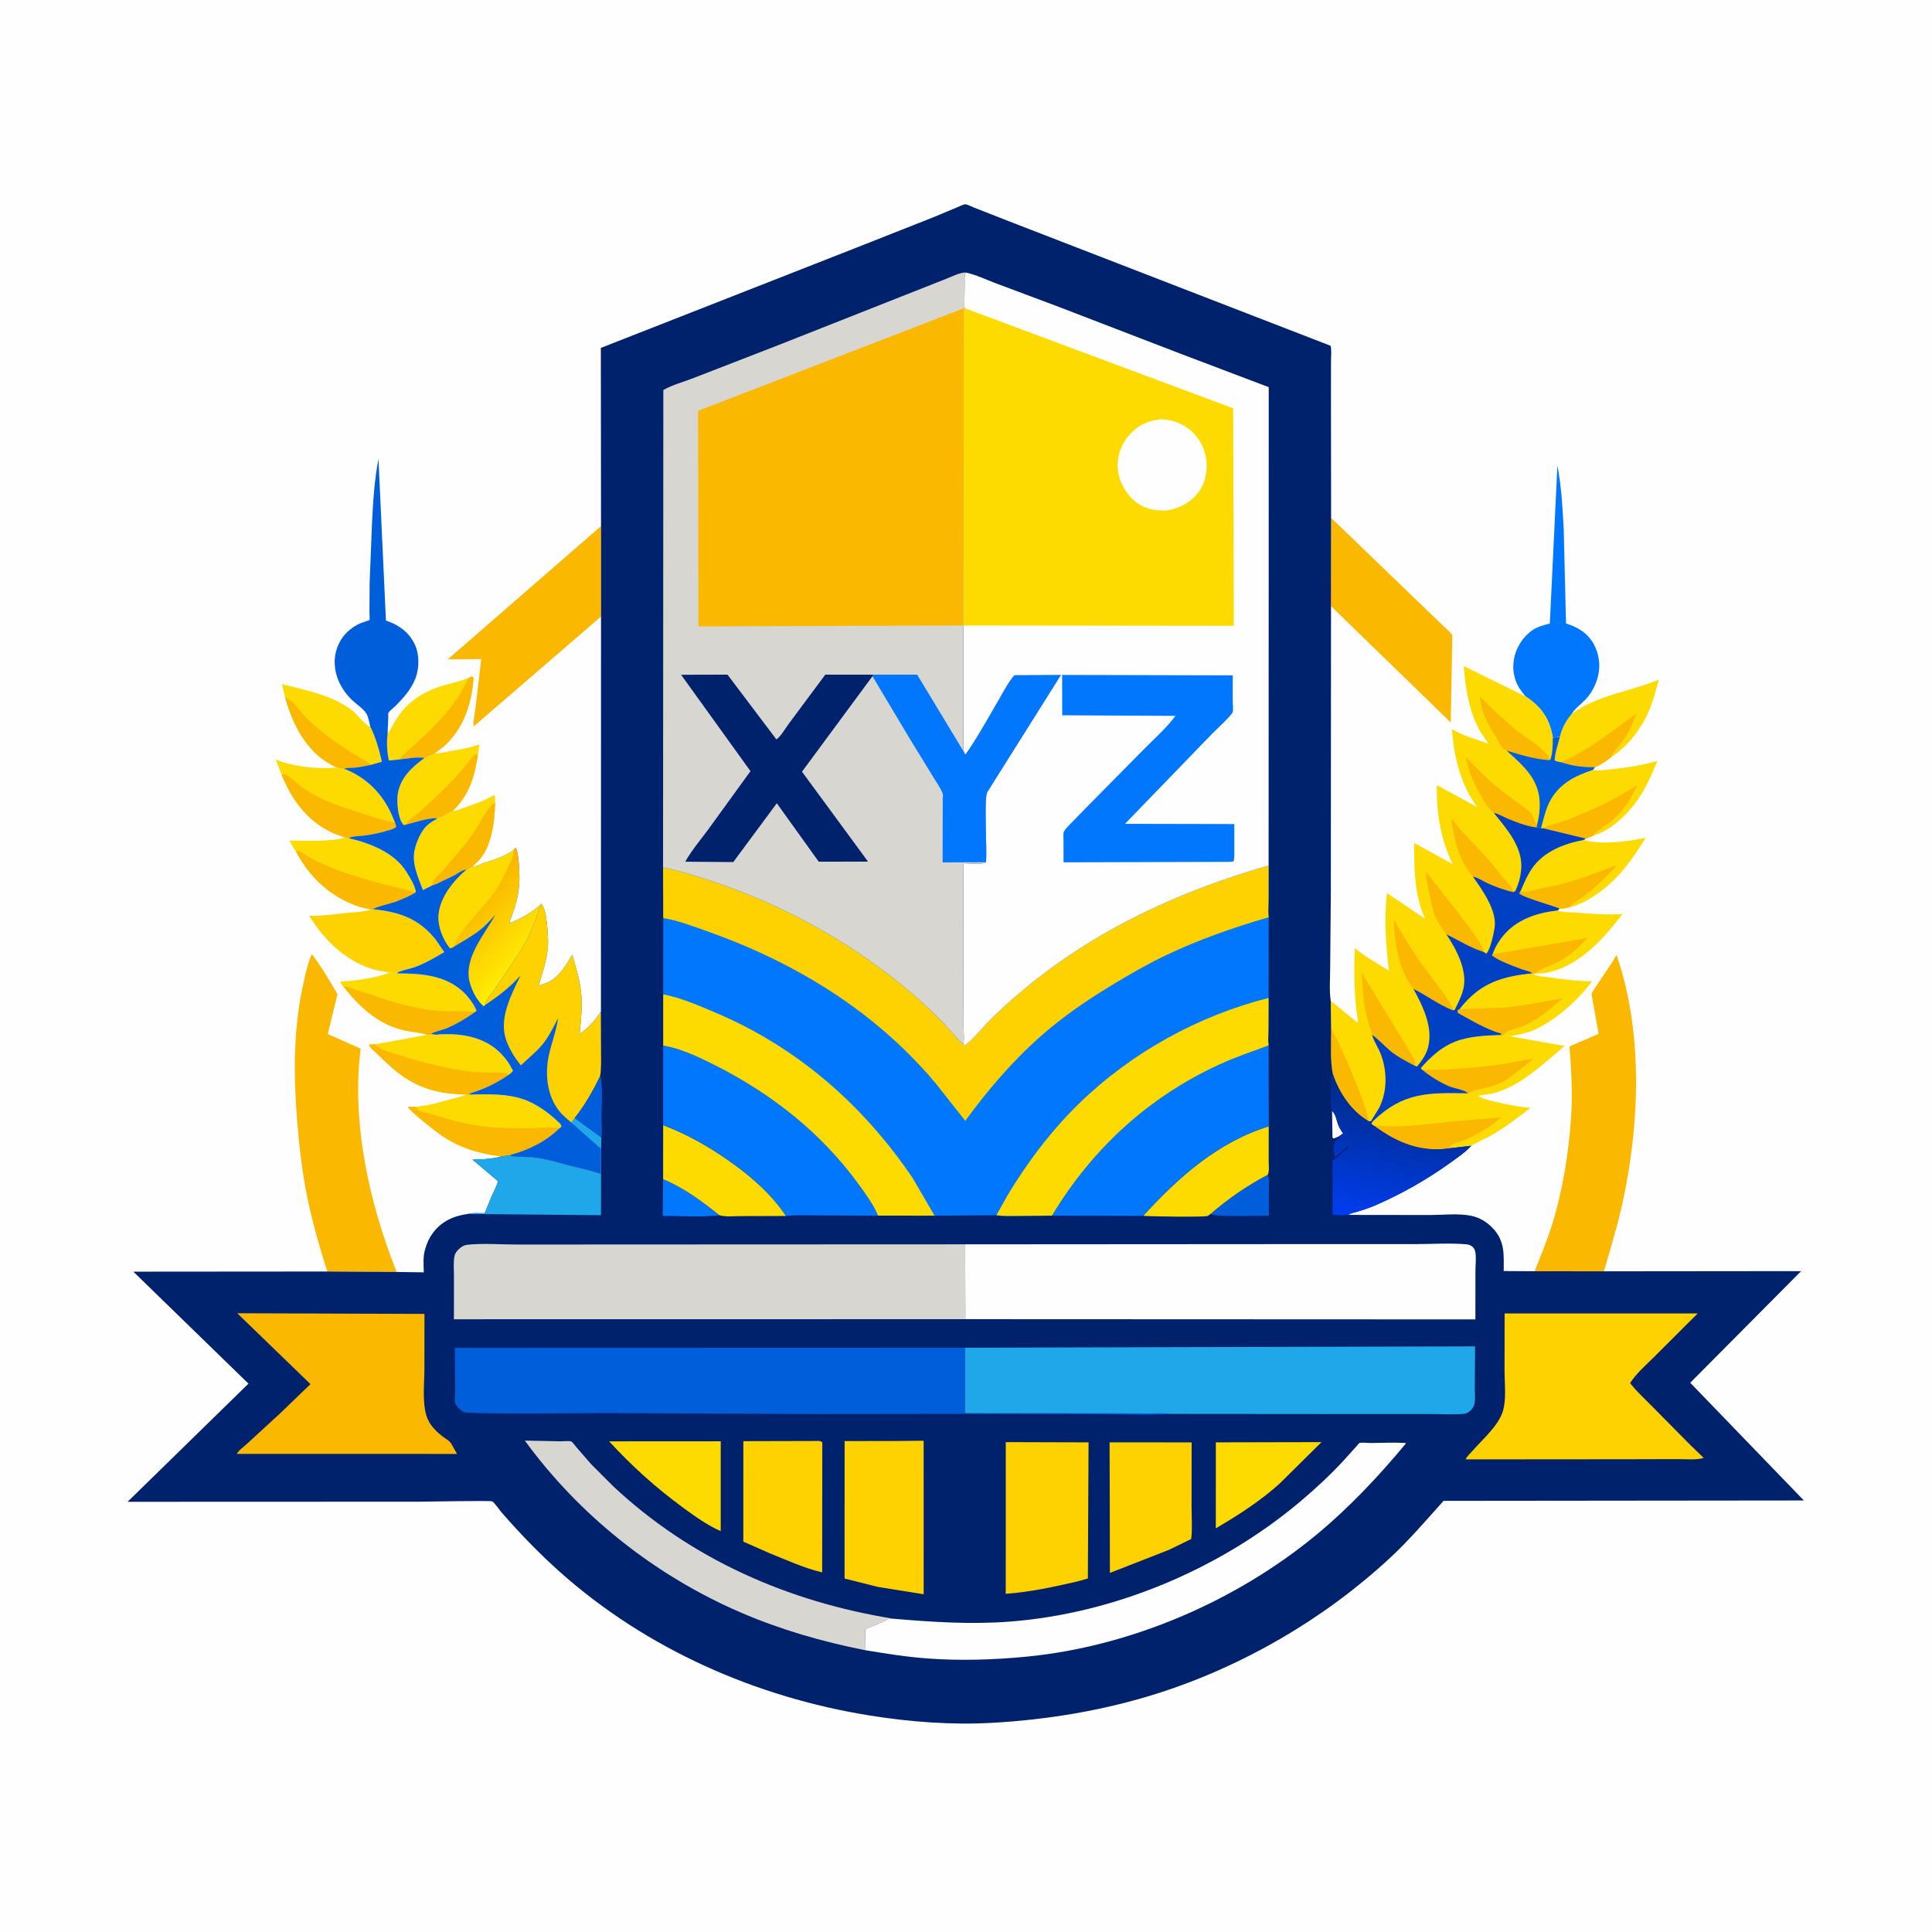 <svg version="1.1" xmlns="http://www.w3.org/2000/svg" style="display: block;" viewBox="0 0 2048 2048" width="1024" height="1024">
<defs>
	<linearGradient id="Gradient1" gradientUnits="userSpaceOnUse" x1="497.429" y1="951.556" x2="560.571" y2="1013.44">
		<stop class="stop0" offset="0" stop-opacity="1" stop-color="rgb(249,180,0)"/>
		<stop class="stop1" offset="1" stop-opacity="1" stop-color="rgb(255,236,3)"/>
	</linearGradient>
	<linearGradient id="Gradient2" gradientUnits="userSpaceOnUse" x1="1486.99" y1="1161.37" x2="1459.33" y2="1294.58">
		<stop class="stop0" offset="0" stop-opacity="1" stop-color="rgb(0,43,137)"/>
		<stop class="stop1" offset="1" stop-opacity="1" stop-color="rgb(0,61,239)"/>
	</linearGradient>
</defs>
<path transform="translate(0,0)" fill="rgb(254,254,254)" d="M -0 -0 L 2048 0 L 2048 2048 L -0 2048 L -0 -0 z"/>
<path transform="translate(0,0)" fill="rgb(254,219,0)" d="M 461.004 798.458 L 462.53 798.493 C 467.27 798.523 472.399 797.009 477.065 796.201 C 487.708 794.357 498.094 792.926 508.239 789.008 L 506.587 799.939 C 503.215 822.956 497.169 843.272 479.823 859.73 C 475.407 861.316 468.117 867.017 464.034 867.321 C 453.718 866.81 440.787 871.635 430.539 874.083 L 428.233 874.589 C 427.235 873.76 427.13 873.775 426.305 872.5 C 421.761 865.477 420.463 849.729 421.645 841.891 C 424.264 824.521 436.588 813.229 450.159 803.416 L 461.004 798.458 z"/>
<path transform="translate(0,0)" fill="rgb(251,184,0)" d="M 430.539 874.083 C 433.09 868.229 439.272 865.666 443.887 861.5 C 456.909 849.744 470.614 837.142 482.587 824.323 L 495.264 809.5 C 497.559 806.573 499.788 802.603 502.755 800.377 C 504.427 799.123 504.648 799.635 506.587 799.939 C 503.215 822.956 497.169 843.272 479.823 859.73 C 475.407 861.316 468.117 867.017 464.034 867.321 C 453.718 866.81 440.787 871.635 430.539 874.083 z"/>
<path transform="translate(0,0)" fill="rgb(254,219,0)" d="M 497.009 718.405 L 500.5 717.05 L 502.006 718.5 C 499.931 746.23 491.333 773.289 469.5 791.956 L 461.004 798.458 L 450.159 803.416 C 441.585 802.124 431.681 804.178 423.067 805.077 L 412.187 806.159 C 410.311 797.187 409.687 787.093 410.882 778.001 C 414.834 772.219 417.766 765.757 421.666 759.914 C 432.414 743.814 449.215 733.083 467.446 727.384 C 476.82 724.454 486.441 722.847 495.541 719.029 L 497.009 718.405 z"/>
<path transform="translate(0,0)" fill="rgb(251,184,0)" d="M 497.009 718.405 L 500.5 717.05 L 502.006 718.5 C 499.931 746.23 491.333 773.289 469.5 791.956 L 461.004 798.458 L 450.159 803.416 C 441.585 802.124 431.681 804.178 423.067 805.077 C 428.613 798.267 435.921 792.857 442.339 786.884 C 460.953 769.563 480.221 750.489 492.118 727.717 L 497.009 718.405 z"/>
<path transform="translate(0,0)" fill="rgb(254,219,0)" d="M 479.823 859.73 C 483.687 859.63 488.494 857.379 492.183 856.105 C 502.426 852.565 512.339 849.257 521.785 843.857 C 523.544 842.852 522.517 843.06 524.79 843.5 L 524.866 851.001 C 524.384 871.319 521.179 899.334 505.571 914.146 L 500.129 918.925 C 497.949 919.343 497.288 920.287 495.508 921.413 L 494.759 921.701 C 489.721 922.132 485.372 925.908 480.974 928.221 C 475.502 931.099 469.502 933.363 464.152 936.36 L 463.984 936.58 L 457.859 938.68 L 448.362 943.504 C 443.312 930.169 436.232 915.212 439.607 900.686 C 441.588 892.158 446.088 881.378 452.42 875.316 C 455.728 872.148 460.144 869.73 464.034 867.321 C 468.117 867.017 475.407 861.316 479.823 859.73 z"/>
<path transform="translate(0,0)" fill="rgb(251,184,0)" d="M 457.859 938.68 L 458.254 937.11 C 458.4 936.436 458.509 935.333 458.812 934.633 C 460.415 930.939 465.88 926.802 468.601 923.734 L 490.98 897.454 C 497.093 890 502.721 882.023 507.772 873.815 C 511.744 867.36 517.866 853.796 524.866 851.001 C 524.384 871.319 521.179 899.334 505.571 914.146 L 500.129 918.925 C 497.949 919.343 497.288 920.287 495.508 921.413 L 494.759 921.701 C 489.721 922.132 485.372 925.908 480.974 928.221 C 475.502 931.099 469.502 933.363 464.152 936.36 L 463.984 936.58 L 457.859 938.68 z"/>
<path transform="translate(0,0)" fill="rgb(254,219,0)" d="M 302.361 739.87 L 298.896 725.211 C 324.55 731.83 351.071 736.445 372.827 752.69 C 379.285 757.512 385.623 767.562 392.532 770.332 C 398.365 782.009 401.867 794.796 404.82 807.466 L 393.009 810.799 C 387.769 811.887 382.52 813.051 377.192 813.61 C 373.133 814.035 368.559 813.693 364.659 814.847 C 361.888 814.841 359.698 814.295 357.075 813.531 C 354.707 812.684 352.299 811.291 350.099 810.063 C 323.938 795.458 310.289 767.47 302.361 739.87 z"/>
<path transform="translate(0,0)" fill="rgb(251,184,0)" d="M 302.361 739.87 C 309.472 741.599 314.461 749.155 319.008 754.466 C 323.249 759.422 327.658 764.032 332.556 768.345 C 344.573 778.925 357.832 788.308 371.326 796.886 C 378.485 801.438 386.505 805.369 393.009 810.799 C 387.769 811.887 382.52 813.051 377.192 813.61 C 373.133 814.035 368.559 813.693 364.659 814.847 C 361.888 814.841 359.698 814.295 357.075 813.531 C 354.707 812.684 352.299 811.291 350.099 810.063 C 323.938 795.458 310.289 767.47 302.361 739.87 z"/>
<path transform="translate(0,0)" fill="rgb(254,219,0)" d="M 1666.08 756.723 C 1692.61 736.889 1728.33 733.117 1758.49 720.366 C 1755.46 730.654 1752.93 741.389 1748.9 751.326 C 1740.74 771.441 1726.25 790.758 1707.91 802.624 C 1702.92 806.701 1696.87 810.797 1690.85 813.164 C 1677.49 813.462 1667.18 811.977 1654.5 807.898 C 1652.17 807.504 1650.02 807.28 1647.97 806 C 1648.43 797.795 1651.58 788.918 1653.58 780.919 C 1655.88 771.473 1659.95 764.176 1666.08 756.723 z"/>
<path transform="translate(0,0)" fill="rgb(251,184,0)" d="M 1654.5 807.898 C 1684.5 795.359 1708.15 775.346 1734.28 756.579 C 1732.3 766.137 1724.14 780.311 1718.29 788.236 C 1714.9 792.829 1710.74 796.559 1708.27 801.799 L 1707.91 802.624 C 1702.92 806.701 1696.87 810.797 1690.85 813.164 C 1677.49 813.462 1667.18 811.977 1654.5 807.898 z"/>
<path transform="translate(0,0)" fill="rgb(254,219,0)" d="M 1582.79 1009.93 C 1585.14 1003.64 1588.81 997.666 1593.03 992.449 C 1607.34 974.785 1629.2 967.459 1651.24 965.185 L 1652.82 965.705 C 1657.96 967.292 1664.43 966.92 1669.87 967.343 C 1687.11 968.684 1702.71 969.994 1720 968.856 C 1698.83 996.384 1672.21 1026.33 1636.04 1031.64 C 1633.31 1032.04 1630.5 1031.96 1627.75 1031.88 L 1624.98 1032.29 L 1624.39 1031.8 C 1621.83 1029.39 1616.53 1028.71 1613.15 1027.44 C 1603.41 1023.79 1589.82 1018.97 1581.5 1012.8 L 1582.79 1009.93 z"/>
<path transform="translate(0,0)" fill="rgb(251,184,0)" d="M 1582.79 1009.93 L 1584.14 1011.37 L 1683.06 994.18 C 1673.25 1004.6 1663.73 1013.57 1650.85 1020.1 C 1643.46 1023.85 1633.76 1026.27 1627.75 1031.88 L 1624.98 1032.29 L 1624.39 1031.8 C 1621.83 1029.39 1616.53 1028.71 1613.15 1027.44 C 1603.41 1023.79 1589.82 1018.97 1581.5 1012.8 L 1582.79 1009.93 z"/>
<path transform="translate(0,0)" fill="rgb(254,219,0)" d="M 1688.6 816.137 L 1689.4 816.285 C 1695.29 817.215 1701.91 816.053 1707.83 815.451 C 1724.08 813.799 1741.32 811.246 1756.95 806.458 C 1746.97 830.588 1738.77 848.996 1719.16 867.208 C 1712.19 873.685 1704.85 879.484 1696 883.182 L 1689.13 885.76 C 1686.45 886.96 1683.86 888.127 1681.01 888.912 L 1635.63 877.947 L 1633.5 877.992 C 1636.2 868.693 1638.3 858.301 1642.79 849.689 C 1652.54 831.012 1669.32 822.467 1688.6 816.137 z"/>
<path transform="translate(0,0)" fill="rgb(251,184,0)" d="M 1635.63 877.947 C 1643.06 873.839 1653.05 872.352 1661.12 869.145 C 1687.1 858.827 1712.54 847.562 1735.76 831.875 C 1730.48 843.208 1725.47 852.933 1716.83 862.209 C 1711.67 867.744 1705.51 872.518 1699.41 876.95 C 1695.84 879.54 1691.07 881.684 1689.13 885.76 C 1686.45 886.96 1683.86 888.127 1681.01 888.912 L 1635.63 877.947 z"/>
<path transform="translate(0,0)" fill="rgb(254,219,0)" d="M 1678.93 890.359 L 1679.97 890.672 C 1698.15 895.702 1726.34 891.947 1744.61 888.049 C 1729.39 912.194 1715.37 932.661 1691.23 948.817 C 1683.2 954.194 1674.17 959.297 1664.68 961.54 L 1663.9 961.7 C 1660.2 962.639 1656.97 963.241 1653.14 963.207 C 1652.6 961.96 1615.34 951.785 1610.33 947 L 1611.77 944.91 C 1615.32 936.598 1618.85 928.087 1623.99 920.605 C 1636.41 902.533 1658.19 894.245 1678.93 890.359 z"/>
<path transform="translate(0,0)" fill="rgb(251,184,0)" d="M 1611.77 944.91 C 1616.14 946.432 1623.98 943.748 1628.68 942.776 C 1641.7 940.086 1654.51 937.603 1667.26 933.77 C 1683.35 928.929 1698.62 922.645 1714.32 916.788 C 1702.12 930.752 1688.38 943.67 1673.04 954.18 C 1669.66 956.501 1666.13 958.143 1663.9 961.7 C 1660.2 962.639 1656.97 963.241 1653.14 963.207 C 1652.6 961.96 1615.34 951.785 1610.33 947 L 1611.77 944.91 z"/>
<path transform="translate(0,0)" fill="rgb(254,210,0)" d="M 393.34 964.213 L 394.841 963.753 C 422.642 966.634 443.264 973.112 461.532 995.619 L 470.975 1009.26 C 461.126 1014.9 451.493 1020.8 440.817 1024.75 C 435.305 1026.79 429.449 1027.77 424 1029.76 C 422.414 1030.34 421.736 1030.33 421.151 1031.86 C 418.27 1032.8 415.957 1031.79 413.185 1030.96 L 399.718 1028.63 C 368.606 1020.96 344.209 997.491 327.753 970.824 C 341.54 970.99 355.366 969.048 369.057 967.593 C 376.797 966.771 384.823 966.619 392.335 964.514 L 393.34 964.213 z"/>
<path transform="translate(0,0)" fill="rgb(254,219,0)" d="M 413.185 1030.96 C 415.957 1031.79 418.27 1032.8 421.151 1031.86 C 446.37 1031.87 473.048 1033.66 492.091 1052.5 C 496.977 1057.33 502.71 1065.07 505.213 1071.47 L 502.939 1073.08 C 493.926 1079.76 483.783 1085.53 473.5 1090.01 C 470.469 1091.33 458.415 1094.24 457.013 1095.92 L 462.221 1096.82 C 458.997 1097.27 456.339 1097.24 453.109 1096.88 C 444.831 1094.37 435.944 1093.95 427.5 1091.96 C 400.285 1085.54 381.295 1067.36 364.284 1046.17 L 360.866 1042 L 361.226 1040.5 C 377.242 1039.72 398.269 1036.69 413.185 1030.96 z"/>
<path transform="translate(0,0)" fill="rgb(251,184,0)" d="M 364.284 1046.17 C 367.306 1045.74 368.339 1045.67 371.188 1046.96 C 376.563 1049.38 382.752 1050.7 388.364 1052.65 C 413.866 1061.52 437.944 1069.15 465.089 1071.56 C 477.514 1072.67 490.75 1070.93 502.939 1073.08 C 493.926 1079.76 483.783 1085.53 473.5 1090.01 C 470.469 1091.33 458.415 1094.24 457.013 1095.92 L 462.221 1096.82 C 458.997 1097.27 456.339 1097.24 453.109 1096.88 C 444.831 1094.37 435.944 1093.95 427.5 1091.96 C 400.285 1085.54 381.295 1067.36 364.284 1046.17 z"/>
<path transform="translate(0,0)" fill="rgb(254,219,0)" d="M 298.385 820.902 L 292.288 805.057 C 310.071 812.627 336.853 815.517 355.91 813.659 L 357.075 813.531 C 359.698 814.295 361.888 814.841 364.659 814.847 C 388.008 823.854 405.189 841 415.306 863.757 L 418.755 872.03 L 420.064 876.5 C 417.649 878.813 413.889 879.51 410.757 880.458 C 402.032 883.101 393.194 884.915 384.142 885.967 C 380.372 886.406 372.599 886.26 369.746 888.562 L 365.215 887.57 L 355.035 883.896 C 326.608 871.861 309.683 848.693 298.385 820.902 z"/>
<path transform="translate(0,0)" fill="rgb(251,184,0)" d="M 298.385 820.902 C 299.334 820.792 300.312 820.319 301.233 820.573 C 306.469 822.018 315.479 831.17 320.423 834.657 C 325.573 838.289 331.042 841.451 336.627 844.362 C 351.752 852.244 368.147 857.2 384.324 862.401 C 395.53 866.003 407.107 870.199 418.755 872.03 L 420.064 876.5 C 417.649 878.813 413.889 879.51 410.757 880.458 C 402.032 883.101 393.194 884.915 384.142 885.967 C 380.372 886.406 372.599 886.26 369.746 888.562 L 365.215 887.57 L 355.035 883.896 C 326.608 871.861 309.683 848.693 298.385 820.902 z"/>
<path transform="translate(0,0)" fill="rgb(254,219,0)" d="M 365.215 887.57 L 369.746 888.562 C 392.305 893.756 418.186 903.748 430.955 924.398 C 434.194 929.636 440.56 939.659 440.728 945.837 C 434.609 949.968 426.951 952.647 420.174 955.622 C 412.18 958.307 402.349 960.155 394.841 963.753 L 393.34 964.213 L 382.132 961.557 C 350.986 951.545 328.297 930.582 313.275 901.785 C 312.188 901.297 307.743 892.601 306.775 890.977 C 321.721 891.243 337.092 891.812 351.973 890.316 C 356.398 889.871 361.288 889.787 365.215 887.57 z"/>
<path transform="translate(0,0)" fill="rgb(251,184,0)" d="M 313.275 901.785 C 318.522 901.457 323.13 905.986 327.561 908.456 C 332.742 911.345 338.061 914.141 343.503 916.508 C 371.389 928.64 401.001 936.177 430.5 943.113 C 433.719 943.87 437.571 945.839 440.728 945.837 C 434.609 949.968 426.951 952.647 420.174 955.622 C 412.18 958.307 402.349 960.155 394.841 963.753 L 393.34 964.213 L 382.132 961.557 C 350.986 951.545 328.297 930.582 313.275 901.785 z"/>
<path transform="translate(0,0)" fill="rgb(254,219,0)" d="M 462.221 1096.82 C 473.306 1095.82 486.265 1096.13 497.11 1098.62 C 515.632 1102.89 529.528 1111.95 539.877 1128 L 543.815 1135 C 542.558 1136.64 541.402 1137.78 539.762 1139.03 C 526.683 1147.76 514.985 1153.89 499.907 1158.43 C 498.505 1158.85 498.983 1158.7 497.605 1159.75 L 498.102 1160.31 C 496.29 1161.33 495.967 1160.77 494.028 1160.3 C 470.818 1159.74 450.61 1155.94 430.717 1143.3 C 419.101 1135.91 409.125 1126.27 399.336 1116.68 C 396.907 1114.3 391.832 1110.46 391.127 1107.28 L 397.507 1106.99 L 453.109 1096.88 C 456.339 1097.24 458.997 1097.27 462.221 1096.82 z"/>
<path transform="translate(0,0)" fill="rgb(251,184,0)" d="M 494.028 1160.3 C 470.818 1159.74 450.61 1155.94 430.717 1143.3 C 419.101 1135.91 409.125 1126.27 399.336 1116.68 C 396.907 1114.3 391.832 1110.46 391.127 1107.28 L 397.507 1106.99 C 404.091 1113.63 413.762 1115.34 422.446 1118.11 C 447.644 1126.14 474.696 1133.35 501.031 1136.15 C 508.778 1136.97 516.487 1137 524.265 1137.06 C 529.607 1137.1 534.844 1136.58 539.762 1139.03 C 526.683 1147.76 514.985 1153.89 499.907 1158.43 C 498.505 1158.85 498.983 1158.7 497.605 1159.75 L 498.102 1160.31 C 496.29 1161.33 495.967 1160.77 494.028 1160.3 z"/>
<path transform="translate(0,0)" fill="rgb(254,219,0)" d="M 494.028 1160.3 C 495.967 1160.77 496.29 1161.33 498.102 1160.31 C 516.891 1159.97 536.15 1159.05 554.241 1165.12 C 567.831 1169.67 580.946 1178.95 591.219 1188.79 C 593.209 1190.7 594.913 1191.57 595.042 1194.47 L 592.966 1196.03 C 578.008 1210.65 559.903 1219.07 539.973 1224.58 L 531.149 1226.03 C 507.038 1222.48 487.018 1216.99 466.762 1202.79 C 462.295 1199.65 433.183 1177.14 432.5 1173.3 L 440.748 1173.18 C 452.988 1172.08 464.348 1168.99 476.129 1165.7 C 482.077 1164.04 488.394 1162.85 494.028 1160.3 z"/>
<path transform="translate(0,0)" fill="rgb(251,184,0)" d="M 531.149 1226.03 C 507.038 1222.48 487.018 1216.99 466.762 1202.79 C 462.295 1199.65 433.183 1177.14 432.5 1173.3 L 440.748 1173.18 C 441.424 1174.06 442.488 1175.94 443.327 1176.54 C 446.116 1178.54 451.607 1179.2 455.007 1180.26 C 473.686 1186.03 491.352 1191.23 510.811 1193.75 C 527.915 1195.97 544.755 1196.2 561.975 1195.94 C 572.072 1195.79 583.027 1194.15 592.966 1196.03 C 578.008 1210.65 559.903 1219.07 539.973 1224.58 L 531.149 1226.03 z"/>
<path transform="translate(0,0)" fill="rgb(0,119,253)" d="M 1616.77 737.858 C 1613.53 733.692 1610.25 729.561 1608.01 724.743 C 1604.53 717.262 1603.35 708.13 1604.67 700 L 1604.85 698.789 C 1606.85 686.903 1614.31 674.978 1624.21 668.19 C 1629.8 664.36 1636.38 662.552 1642.89 661.009 L 1650.89 493.553 C 1655.23 515.638 1656.37 538.554 1657.61 561 L 1660.05 660.927 C 1672.83 664.829 1683.41 671.363 1689.82 683.5 C 1695.97 695.167 1696.94 708.757 1692.68 721.162 C 1690.05 728.821 1686 736.202 1680.27 741.956 C 1675.44 746.815 1669.78 750.886 1666.08 756.723 C 1659.95 764.176 1655.88 771.473 1653.58 780.919 L 1646.06 781.997 L 1645.7 779.874 C 1641.84 760.172 1632.98 748.832 1616.77 737.858 z"/>
<path transform="translate(0,0)" fill="rgb(251,184,0)" d="M 1411.02 548.931 L 1514.6 648.732 L 1530.8 664.354 C 1533.62 667.028 1537.56 670.003 1539.54 673.326 L 1537.84 765.853 L 1410.92 642.542 L 1411.02 548.931 z"/>
<path transform="translate(0,0)" fill="rgb(251,184,0)" d="M 637.106 653.549 L 502.084 770.059 C 501.353 764.494 503.286 756.7 503.943 751 L 510.135 698.668 L 474.654 698.943 L 637.106 557.697 L 637.106 653.549 z"/>
<path transform="translate(0,0)" fill="rgb(254,219,0)" d="M 1547.23 1069.79 L 1549.49 1066.89 C 1570.18 1041.67 1592.91 1034.92 1624.39 1031.8 L 1624.98 1032.29 L 1626.27 1033.01 C 1630.06 1035 1636.13 1035.18 1640.37 1035.79 C 1656.03 1038.05 1671.73 1040.16 1687.56 1040.16 C 1673.42 1059.91 1647.49 1082.83 1625.06 1092.3 C 1617.17 1095.63 1609.05 1096.86 1600.73 1098.51 L 1658.66 1108.75 C 1636.95 1126.83 1613.3 1150.02 1585.49 1158.26 C 1579.26 1160.11 1573.1 1160.34 1566.8 1161.58 C 1571.65 1165.04 1578.29 1166.32 1584.02 1167.66 C 1596.53 1170.59 1609.66 1173.55 1622.48 1174.34 C 1609.43 1184.36 1596.22 1194.55 1582 1202.87 C 1574.75 1207.12 1566.72 1210.05 1559.65 1214.55 L 1535.82 1217.3 L 1535.56 1217.42 C 1505.72 1221.6 1480.4 1211.11 1456.91 1193.61 C 1455.38 1193 1454.63 1192.13 1453.45 1191 L 1454.89 1189.07 L 1455.78 1188.2 C 1487.66 1157.51 1514.22 1158.28 1556.14 1158.97 C 1552.61 1155.17 1541.37 1153.76 1536.07 1151.45 C 1526.18 1147.14 1516.2 1141.06 1507.92 1134.18 C 1506.54 1133.2 1507.17 1133.85 1506.19 1132.09 L 1510.32 1127.61 C 1519.51 1117.76 1529.54 1109.4 1542.17 1104.33 C 1556.96 1098.4 1575.26 1097.64 1591 1097.13 C 1591.44 1096.36 1591.26 1096.83 1591.38 1095.67 C 1574.79 1090.89 1560.35 1081.91 1545.3 1073.65 L 1545.09 1070.89 L 1547.23 1069.79 z"/>
<path transform="translate(0,0)" fill="rgb(251,184,0)" d="M 1547.23 1069.79 L 1592.54 1068.15 C 1614.25 1066.35 1635.38 1061.84 1656.78 1058.1 C 1644 1068.86 1630.71 1080.74 1615.24 1087.46 C 1609.59 1089.92 1602.88 1090.96 1597.5 1093.54 C 1593.44 1095.5 1596.77 1097.52 1591.28 1097.56 L 1591 1097.13 C 1591.44 1096.36 1591.26 1096.83 1591.38 1095.67 C 1574.79 1090.89 1560.35 1081.91 1545.3 1073.65 L 1545.09 1070.89 L 1547.23 1069.79 z"/>
<path transform="translate(0,0)" fill="rgb(251,184,0)" d="M 1507.92 1134.18 C 1535.94 1134.08 1565.02 1131.9 1592.8 1128 C 1603.92 1126.43 1614.88 1123.51 1626 1122.17 L 1600.51 1142.11 C 1595.06 1146.31 1588.41 1149.19 1581.91 1151.38 C 1577.21 1152.97 1559.79 1155.69 1557.18 1158.81 L 1556.14 1158.97 C 1552.61 1155.17 1541.37 1153.76 1536.07 1151.45 C 1526.18 1147.14 1516.2 1141.06 1507.92 1134.18 z"/>
<path transform="translate(0,0)" fill="rgb(251,184,0)" d="M 1456.91 1193.61 C 1459.8 1193.42 1462.44 1193.42 1465.32 1193.6 C 1490.23 1195.16 1517.19 1191 1542.03 1188.58 L 1591.28 1184.47 C 1579.94 1194.81 1565.41 1202.83 1551.41 1208.96 C 1547.78 1210.55 1543.45 1211.18 1540.01 1212.96 C 1537.91 1214.04 1537.13 1215.41 1535.82 1217.3 L 1535.56 1217.42 C 1505.72 1221.6 1480.4 1211.11 1456.91 1193.61 z"/>
<path transform="translate(0,0)" fill="rgb(251,184,0)" d="M 1626.7 1347.56 C 1633.27 1331.07 1640.08 1314.94 1645.34 1297.95 C 1656.57 1261.69 1662.71 1223.15 1665.36 1185.35 C 1666.68 1166.4 1666.28 1147.3 1665.14 1128.37 L 1664.1 1114.06 C 1664.02 1113.22 1663.4 1110.21 1663.64 1109.66 C 1664.02 1108.79 1680.94 1101.89 1683.04 1100.99 L 1694.61 1095.8 L 1688.47 1061.56 C 1688.23 1059.94 1686.9 1054.6 1687.31 1053.22 C 1688.04 1050.81 1690.99 1047.19 1692.37 1044.96 C 1699.19 1033.9 1707.39 1023.59 1713.57 1012.17 C 1741.68 1093.22 1738.29 1189.55 1720.51 1272.51 C 1715.02 1298.09 1707.41 1322.55 1700.26 1347.65 L 1626.7 1347.56 z"/>
<path transform="translate(0,0)" fill="rgb(251,184,0)" d="M 346.967 1347.85 C 338.408 1320.99 330.397 1293.19 324.989 1265.5 C 319.963 1239.76 317.038 1213.63 314.943 1187.5 C 311.276 1141.78 310.854 1095.38 319.996 1050.24 C 322.626 1037.25 325.411 1023.69 330.411 1011.36 C 340.837 1024.58 349.272 1039.41 357.773 1053.91 L 347.469 1096.08 L 382.288 1111.63 C 372.489 1190.12 391.369 1275.56 420.479 1348.32 L 346.967 1347.85 z"/>
<path transform="translate(0,0)" fill="rgb(0,94,218)" d="M 392.532 770.332 C 391.475 766.118 390.601 759.76 388.216 756.164 C 384.579 750.681 377.236 746.114 372.5 741.43 C 355.747 724.861 348.595 700.181 361.084 678.822 C 365.747 670.848 373.9 664.069 382.373 660.533 C 383.258 660.164 391.521 657.529 391.611 657.384 C 392.052 656.675 391.609 649.258 391.61 648.009 L 391.831 617.472 L 394.429 552.5 C 395.596 530.416 396.946 508.247 401.199 486.502 L 409.107 657.84 L 410.455 658.297 C 423.338 662.767 433.81 670.59 439.747 683.184 C 444.634 693.552 444.534 708.25 440.5 718.885 C 436.053 730.607 427.535 740.042 418.766 748.742 C 416.98 750.513 412.845 753.629 411.736 755.618 C 411.404 756.215 411.58 759.714 411.549 760.515 L 410.882 778.001 C 409.687 787.093 410.311 797.187 412.187 806.159 L 423.067 805.077 C 431.681 804.178 441.585 802.124 450.159 803.416 C 436.588 813.229 424.264 824.521 421.645 841.891 C 420.463 849.729 421.761 865.477 426.305 872.5 C 427.13 873.775 427.235 873.76 428.233 874.589 L 430.539 874.083 C 440.787 871.635 453.718 866.81 464.034 867.321 C 460.144 869.73 455.728 872.148 452.42 875.316 C 446.088 881.378 441.588 892.158 439.607 900.686 C 436.232 915.212 443.312 930.169 448.362 943.504 L 457.859 938.68 L 463.984 936.58 L 464.152 936.36 C 469.502 933.363 475.502 931.099 480.974 928.221 C 485.372 925.908 489.721 922.132 494.759 921.701 L 495.508 921.413 C 497.288 920.287 497.949 919.343 500.129 918.925 C 504.225 918.863 508.647 916.407 512.5 915.034 C 524.108 910.898 534.615 908.481 544.635 900.849 L 546.526 898.63 C 549.93 902.102 550.643 925.05 550.648 931.113 C 550.655 938.761 549.521 947.07 547.668 954.5 C 546.321 959.9 544.502 965.195 542.72 970.463 C 541.934 972.786 540.205 976.15 540.332 978.574 C 552.027 973.715 564.781 967.137 573.837 958.139 C 579.571 963.487 580.665 988.228 580.946 996 C 581.574 1013.33 575.711 1028.42 570.992 1044.79 C 575.376 1043.35 580.293 1042 584.184 1039.48 C 594.156 1033.04 600.92 1022.05 606.612 1011.93 C 610.779 1026.4 615.085 1040.14 616.278 1055.28 C 617.337 1068.7 615.698 1082.63 614.485 1096.01 C 624.561 1088.64 630.281 1082.74 637.016 1072.07 L 637.171 1114.03 C 637.177 1122.59 637.642 1131.8 636.287 1140.25 L 636.399 1140.35 C 628.482 1156.79 620.541 1170.83 609.259 1185.17 L 637.43 1205.68 L 637.245 1217.91 L 637.168 1244.73 C 627.113 1241.01 616.017 1238.86 605.619 1236.18 C 594.216 1233.25 582.86 1229.55 571.192 1227.79 C 565.432 1226.91 559.708 1226.45 553.885 1226.29 C 549.218 1226.17 544.198 1226.76 539.973 1224.58 C 559.903 1219.07 578.008 1210.65 592.966 1196.03 L 595.042 1194.47 C 594.913 1191.57 593.209 1190.7 591.219 1188.79 C 580.946 1178.95 567.831 1169.67 554.241 1165.12 C 536.15 1159.05 516.891 1159.97 498.102 1160.31 L 497.605 1159.75 C 498.983 1158.7 498.505 1158.85 499.907 1158.43 C 514.985 1153.89 526.683 1147.76 539.762 1139.03 C 541.402 1137.78 542.558 1136.64 543.815 1135 L 539.877 1128 C 529.528 1111.95 515.632 1102.89 497.11 1098.62 C 486.265 1096.13 473.306 1095.82 462.221 1096.82 L 457.013 1095.92 C 458.415 1094.24 470.469 1091.33 473.5 1090.01 C 483.783 1085.53 493.926 1079.76 502.939 1073.08 L 505.213 1071.47 C 502.71 1065.07 496.977 1057.33 492.091 1052.5 C 473.048 1033.66 446.37 1031.87 421.151 1031.86 C 421.736 1030.33 422.414 1030.34 424 1029.76 C 429.449 1027.77 435.305 1026.79 440.817 1024.75 C 451.493 1020.8 461.126 1014.9 470.975 1009.26 L 461.532 995.619 C 443.264 973.112 422.642 966.634 394.841 963.753 C 402.349 960.155 412.18 958.307 420.174 955.622 C 426.951 952.647 434.609 949.968 440.728 945.837 C 440.56 939.659 434.194 929.636 430.955 924.398 C 418.186 903.748 392.305 893.756 369.746 888.562 C 372.599 886.26 380.372 886.406 384.142 885.967 C 393.194 884.915 402.032 883.101 410.757 880.458 C 413.889 879.51 417.649 878.813 420.064 876.5 L 418.755 872.03 L 415.306 863.757 C 405.189 841 388.008 823.854 364.659 814.847 C 368.559 813.693 373.133 814.035 377.192 813.61 C 382.52 813.051 387.769 811.887 393.009 810.799 L 404.82 807.466 C 401.867 794.796 398.365 782.009 392.532 770.332 z"/>
<path transform="translate(0,0)" fill="rgb(32,167,234)" d="M 605.522 1189.88 L 609.259 1185.17 L 637.43 1205.68 L 637.245 1217.91 L 605.522 1189.88 z"/>
<path transform="translate(0,0)" fill="url(#Gradient1)" d="M 544.635 900.849 L 546.526 898.63 C 549.93 902.102 550.643 925.05 550.648 931.113 C 550.655 938.761 549.521 947.07 547.668 954.5 C 546.321 959.9 544.502 965.195 542.72 970.463 C 541.934 972.786 540.205 976.15 540.332 978.574 C 552.027 973.715 564.781 967.137 573.837 958.139 C 573.266 960.344 572.465 961.96 571.51 964 L 566.536 978.505 L 560.51 992 L 556.757 999.565 C 555.655 1001.77 554.186 1003.8 553.005 1006 L 533.541 1035.5 C 531.92 1037.93 530.058 1040.01 528.5 1042.51 C 525.683 1047.03 522.655 1051.42 519.235 1055.5 C 518.106 1056.85 517.411 1058.05 516.5 1059.51 L 515.51 1061 C 514.953 1062.13 514.868 1063.67 514.837 1064.91 L 512.5 1066.69 C 505.329 1059.92 500.703 1051.25 498.06 1041.83 C 490.846 1016.11 513.516 990.725 525.154 969.649 C 519.964 975.367 514.807 981.115 508.724 985.91 C 500.225 992.607 490.458 997.756 481.299 1003.49 C 479.839 1004.41 478.685 1004.76 477 1005.13 C 469.33 995.804 463.887 981.647 464.954 969.559 C 466.604 950.87 481.024 933.189 494.759 921.701 L 495.508 921.413 C 497.288 920.287 497.949 919.343 500.129 918.925 C 504.225 918.863 508.647 916.407 512.5 915.034 C 524.108 910.898 534.615 908.481 544.635 900.849 z"/>
<path transform="translate(0,0)" fill="rgb(254,219,0)" d="M 500.129 918.925 C 504.225 918.863 508.647 916.407 512.5 915.034 C 524.108 910.898 534.615 908.481 544.635 900.849 C 544.838 906.75 541.734 912.281 539.352 917.56 C 534.829 927.582 530.01 937.378 523.58 946.343 C 513.107 960.942 499.803 973.336 489.472 988.003 C 485.871 993.116 482.498 997.145 481.299 1003.49 C 479.839 1004.41 478.685 1004.76 477 1005.13 C 469.33 995.804 463.887 981.647 464.954 969.559 C 466.604 950.87 481.024 933.189 494.759 921.701 L 495.508 921.413 C 497.288 920.287 497.949 919.343 500.129 918.925 z"/>
<path transform="translate(0,0)" fill="rgb(254,210,0)" d="M 573.837 958.139 C 579.571 963.487 580.665 988.228 580.946 996 C 581.574 1013.33 575.711 1028.42 570.992 1044.79 C 575.376 1043.35 580.293 1042 584.184 1039.48 C 594.156 1033.04 600.92 1022.05 606.612 1011.93 C 610.779 1026.4 615.085 1040.14 616.278 1055.28 C 617.337 1068.7 615.698 1082.63 614.485 1096.01 C 624.561 1088.64 630.281 1082.74 637.016 1072.07 L 637.171 1114.03 C 637.177 1122.59 637.642 1131.8 636.287 1140.25 L 636.399 1140.35 C 628.482 1156.79 620.541 1170.83 609.259 1185.17 L 605.522 1189.88 C 600.94 1186 596.219 1182.14 592.51 1177.38 C 579.852 1161.13 577.553 1138.55 581.774 1118.81 C 584.614 1105.53 589.726 1092.82 591.61 1079.33 C 586.459 1088.99 581.746 1099.24 574.666 1107.67 C 568.089 1115.51 559.523 1122.17 552.182 1129.34 C 545.34 1120.83 539.76 1112.06 536.289 1101.64 C 528.742 1078.99 542.279 1053.89 551.785 1034.04 C 540.544 1046.54 528.816 1055.63 514.837 1064.91 C 514.868 1063.67 514.953 1062.13 515.51 1061 L 516.5 1059.51 C 517.411 1058.05 518.106 1056.85 519.235 1055.5 C 522.655 1051.42 525.683 1047.03 528.5 1042.51 C 530.058 1040.01 531.92 1037.93 533.541 1035.5 L 553.005 1006 C 554.186 1003.8 555.655 1001.77 556.757 999.565 L 560.51 992 L 566.536 978.505 L 571.51 964 C 572.465 961.96 573.266 960.344 573.837 958.139 z"/>
<path transform="translate(0,0)" fill="rgb(254,219,0)" d="M 1410.63 1060.94 L 1439.09 1084.13 C 1439.82 1080.88 1438.4 1075.86 1437.99 1072.39 C 1435.37 1050.08 1435.23 1027.48 1436.2 1005.06 C 1446.84 1014.22 1460.62 1021.31 1472.41 1029.08 C 1469.07 1001.71 1467.07 974.194 1470.26 946.682 L 1510.66 973.876 C 1499.36 949.728 1498.88 919.772 1499.19 893.623 L 1539.84 915.992 C 1527.18 889.659 1522.56 861.227 1523.11 832.233 L 1565.79 855.496 C 1547.93 831.049 1541.35 802.416 1539.09 772.806 C 1551.08 780.23 1564.66 783.486 1577.74 788.366 C 1573.46 782.069 1568.94 775.793 1565.67 768.897 C 1556.51 749.602 1553.2 727.273 1551.63 706.139 L 1615.56 737.392 L 1616.77 737.858 C 1632.98 748.832 1641.84 760.172 1645.7 779.874 L 1646.06 781.997 L 1653.58 780.919 C 1651.58 788.918 1648.43 797.795 1647.97 806 C 1650.02 807.28 1652.17 807.504 1654.5 807.898 C 1667.18 811.977 1677.49 813.462 1690.85 813.164 L 1688.6 816.137 C 1669.32 822.467 1652.54 831.012 1642.79 849.689 C 1638.3 858.301 1636.2 868.693 1633.5 877.992 L 1635.63 877.947 L 1681.01 888.912 L 1678.93 890.359 C 1658.19 894.245 1636.41 902.533 1623.99 920.605 C 1618.85 928.087 1615.32 936.598 1611.77 944.91 L 1610.33 947 C 1615.34 951.785 1652.6 961.96 1653.14 963.207 L 1651.24 965.185 C 1629.2 967.459 1607.34 974.785 1593.03 992.449 C 1588.81 997.666 1585.14 1003.64 1582.79 1009.93 L 1581.5 1012.8 C 1589.82 1018.97 1603.41 1023.79 1613.15 1027.44 C 1616.53 1028.71 1621.83 1029.39 1624.39 1031.8 C 1592.91 1034.92 1570.18 1041.67 1549.49 1066.89 L 1547.23 1069.79 L 1545.09 1070.89 L 1545.3 1073.65 C 1560.35 1081.91 1574.79 1090.89 1591.38 1095.67 C 1591.26 1096.83 1591.44 1096.36 1591 1097.13 C 1575.26 1097.64 1556.96 1098.4 1542.17 1104.33 C 1529.54 1109.4 1519.51 1117.76 1510.32 1127.61 L 1506.19 1132.09 C 1507.17 1133.85 1506.54 1133.2 1507.92 1134.18 C 1516.2 1141.06 1526.18 1147.14 1536.07 1151.45 C 1541.37 1153.76 1552.61 1155.17 1556.14 1158.97 C 1514.22 1158.28 1487.66 1157.51 1455.78 1188.2 L 1454.89 1189.07 L 1453.43 1188.28 L 1451.93 1188.9 L 1449.91 1188.02 C 1431.84 1177.21 1419.4 1158.04 1412.84 1138.58 C 1409.91 1123.26 1411.07 1106.31 1411.04 1090.71 L 1410.63 1060.94 z"/>
<path transform="translate(0,0)" fill="rgb(251,184,0)" d="M 1411.04 1090.71 C 1418.31 1100.15 1451.02 1176.88 1450.11 1186.76 L 1449.91 1188.02 C 1431.84 1177.21 1419.4 1158.04 1412.84 1138.58 C 1409.91 1123.26 1411.07 1106.31 1411.04 1090.71 z"/>
<path transform="translate(0,0)" fill="rgb(251,184,0)" d="M 1597 795.65 C 1592.23 793.832 1589.99 788.536 1587.5 784.431 C 1582.75 776.603 1578.04 769.008 1574.23 760.656 C 1570.9 753.37 1569.82 745.878 1568.37 738.093 C 1581.35 750.846 1594.1 763.345 1608.35 774.718 C 1617.6 782.097 1628.35 788.045 1636.75 796.354 C 1639.74 799.306 1641.81 801.339 1642.16 805.762 C 1627.02 804.904 1611.45 799.948 1597 795.65 z"/>
<path transform="translate(0,0)" fill="rgb(251,184,0)" d="M 1561.35 929.298 C 1546.42 912.922 1541.03 888.305 1538.32 867.03 C 1548.96 881.586 1561.85 893.825 1574.05 907 C 1580.78 914.26 1586.73 922.326 1592.98 929.998 C 1596.56 934.392 1603.73 940.032 1604.16 945.685 C 1595.11 943.705 1585.93 940.256 1577.45 936.549 C 1572.47 934.374 1566.59 930.079 1561.35 929.298 z"/>
<path transform="translate(0,0)" fill="rgb(251,184,0)" d="M 1533.18 990.407 C 1529.4 984.809 1524.81 978.974 1521.97 972.86 C 1518.7 965.817 1517.32 957.786 1515.71 950.226 C 1513.89 941.705 1511.73 932.693 1511.59 923.958 C 1520.84 936.934 1572.91 998.37 1572.73 1009.1 C 1558.6 1004.74 1546.38 996.723 1533.18 990.407 z"/>
<path transform="translate(0,0)" fill="rgb(251,184,0)" d="M 1498.29 1048.29 C 1483.4 1030.57 1477.27 997.439 1477.72 974.944 C 1487.51 992.426 1498.12 1009.49 1509.89 1025.72 C 1519.37 1038.8 1530.62 1052 1538.67 1065.93 C 1539.69 1067.71 1539.9 1068.94 1540.08 1070.94 C 1525 1065.06 1512.63 1055.25 1498.29 1048.29 z"/>
<path transform="translate(0,0)" fill="rgb(251,184,0)" d="M 1583.45 861.665 C 1578.48 858.089 1574.22 851.186 1571.18 845.862 C 1563.09 831.711 1556.66 818.544 1553.77 802.37 C 1562.66 811.711 1571.92 821.297 1581.6 829.794 C 1593.45 840.192 1607.04 849.079 1619.53 858.738 C 1624.46 862.544 1626.05 866.392 1627.5 872.341 L 1629.41 873.909 L 1628.97 877.112 C 1618.63 876.174 1605.51 870.951 1596 866.805 C 1591.85 864.997 1587.93 862.488 1583.45 861.665 z"/>
<path transform="translate(0,0)" fill="rgb(251,184,0)" d="M 1454.39 1096.93 L 1454.32 1096 C 1453.82 1092.48 1451.9 1088.78 1450.89 1085.29 C 1448.64 1077.56 1446.85 1070.01 1445.67 1062.04 L 1443.29 1030.78 L 1497.64 1119.92 C 1499.79 1123.57 1500.45 1125.74 1500.11 1129.97 C 1491.23 1125.19 1481.49 1120.4 1473.72 1113.92 C 1467.13 1108.43 1461.5 1101.78 1454.39 1096.93 z"/>
<path transform="translate(0,0)" fill="rgb(0,94,218)" d="M 1646.06 781.997 L 1653.58 780.919 C 1651.58 788.918 1648.43 797.795 1647.97 806 C 1650.02 807.28 1652.17 807.504 1654.5 807.898 C 1667.18 811.977 1677.49 813.462 1690.85 813.164 L 1688.6 816.137 C 1669.32 822.467 1652.54 831.012 1642.79 849.689 C 1638.3 858.301 1636.2 868.693 1633.5 877.992 C 1631.33 878.593 1630.97 877.965 1628.97 877.112 L 1629.41 873.909 C 1631.53 865.992 1632.48 857.975 1632.11 849.783 C 1630.97 825.1 1614.06 811.033 1597 795.65 C 1611.45 799.948 1627.02 804.904 1642.16 805.762 L 1643.45 805.155 C 1646.12 798.245 1645.88 789.313 1646.06 781.997 z"/>
<path transform="translate(0,0)" fill="rgb(0,65,195)" d="M 1583.45 861.665 C 1587.93 862.488 1591.85 864.997 1596 866.805 C 1605.51 870.951 1618.63 876.174 1628.97 877.112 C 1630.97 877.965 1631.33 878.593 1633.5 877.992 L 1635.63 877.947 L 1681.01 888.912 L 1678.93 890.359 C 1658.19 894.245 1636.41 902.533 1623.99 920.605 C 1618.85 928.087 1615.32 936.598 1611.77 944.91 L 1610.33 947 C 1615.34 951.785 1652.6 961.96 1653.14 963.207 L 1651.24 965.185 C 1629.2 967.459 1607.34 974.785 1593.03 992.449 C 1588.81 997.666 1585.14 1003.64 1582.79 1009.93 L 1581.5 1012.8 C 1589.82 1018.97 1603.41 1023.79 1613.15 1027.44 C 1616.53 1028.71 1621.83 1029.39 1624.39 1031.8 C 1592.91 1034.92 1570.18 1041.67 1549.49 1066.89 L 1547.23 1069.79 L 1545.09 1070.89 L 1545.3 1073.65 C 1560.35 1081.91 1574.79 1090.89 1591.38 1095.67 C 1591.26 1096.83 1591.44 1096.36 1591 1097.13 C 1575.26 1097.64 1556.96 1098.4 1542.17 1104.33 C 1529.54 1109.4 1519.51 1117.76 1510.32 1127.61 L 1506.19 1132.09 C 1507.17 1133.85 1506.54 1133.2 1507.92 1134.18 C 1516.2 1141.06 1526.18 1147.14 1536.07 1151.45 C 1541.37 1153.76 1552.61 1155.17 1556.14 1158.97 C 1514.22 1158.28 1487.66 1157.51 1455.78 1188.2 L 1454.89 1189.07 L 1453.43 1188.28 L 1461.95 1174.41 C 1470.89 1156.64 1470.61 1134.41 1463.17 1116.12 C 1460.61 1109.85 1456.7 1104.3 1454.65 1097.79 L 1454.39 1096.93 C 1461.5 1101.78 1467.13 1108.43 1473.72 1113.92 C 1481.49 1120.4 1491.23 1125.19 1500.11 1129.97 L 1502.16 1130.48 C 1507.43 1124.16 1511.82 1117.94 1513.92 1109.86 C 1519.32 1089.02 1508.1 1065.98 1498.29 1048.29 C 1512.63 1055.25 1525 1065.06 1540.08 1070.94 L 1542.03 1070.51 C 1545.66 1062.98 1549.83 1055.25 1551.51 1047.01 C 1555.41 1027.92 1543.44 1005.64 1533.18 990.407 C 1546.38 996.723 1558.6 1004.74 1572.73 1009.1 L 1575.5 1010.96 C 1579.75 1007.15 1583.36 989.662 1584.34 983.467 C 1587.16 965.469 1571.27 943.209 1561.35 929.298 C 1566.59 930.079 1572.47 934.374 1577.45 936.549 C 1585.93 940.256 1595.11 943.705 1604.16 945.685 C 1605.1 945.353 1605.72 944.782 1606.5 944.182 C 1609.63 937.283 1611.63 930.445 1612.45 922.882 C 1615.08 898.679 1597.57 879.15 1583.45 861.665 z"/>
<path transform="translate(0,0)" fill="rgb(0,34,108)" d="M 637.106 557.697 L 636.93 368.804 L 907.021 262.836 L 988.896 230.504 L 1014.31 219.899 C 1016.4 219.071 1020.91 216.701 1023.01 216.584 C 1025.07 216.47 1030.81 219.398 1032.88 220.198 L 1068.9 234.307 L 1410.53 366.573 C 1411.6 371.319 1410.91 377.408 1410.91 382.304 L 1410.86 416.906 L 1411.02 548.931 L 1410.92 642.542 L 1410.74 945.737 L 1410.03 1026.58 C 1410.01 1037.57 1408.94 1050.15 1410.63 1060.94 L 1411.04 1090.71 C 1411.07 1106.31 1409.91 1123.26 1412.84 1138.58 C 1419.4 1158.04 1431.84 1177.21 1449.91 1188.02 L 1451.93 1188.9 L 1453.43 1188.28 L 1454.89 1189.07 L 1453.45 1191 C 1454.63 1192.13 1455.38 1193 1456.91 1193.61 C 1480.4 1211.11 1505.72 1221.6 1535.56 1217.42 L 1535.82 1217.3 L 1559.65 1214.55 C 1552.94 1221.77 1544.41 1227.48 1536.41 1233.23 C 1512.35 1250.53 1484.83 1266.07 1457.59 1277.83 C 1451.56 1280.44 1445.34 1282.46 1439.06 1284.36 C 1435.72 1285.37 1432 1285.97 1429.03 1287.85 L 1516.24 1287.96 C 1530.13 1287.93 1546.49 1285.98 1559.97 1288.88 C 1568.64 1290.76 1576 1295.27 1582.1 1301.6 C 1595.48 1315.46 1594.07 1329.67 1593.99 1347.36 L 1626.7 1347.56 L 1700.26 1347.65 L 1909.28 1347.45 L 1791.71 1465.78 L 1912.18 1590.57 L 1530.22 1590.96 C 1511.28 1612.11 1493.3 1633.18 1472.36 1652.49 C 1402.87 1716.62 1317.17 1766.41 1227.1 1795.07 C 1170.77 1812.99 1110.56 1823.01 1051.58 1826.28 C 1008.65 1828.66 965.061 1825.36 922.65 1818.61 C 801.775 1799.36 685.038 1748.06 593.316 1666.14 C 571.612 1646.75 550.991 1625.39 531.873 1603.47 C 529.328 1600.56 524.705 1593.29 521.699 1591.48 C 520.088 1590.51 453.642 1591.82 445.156 1591.86 L 135.247 1591.97 L 263.382 1466.72 L 141.344 1348.01 L 346.967 1347.85 L 420.479 1348.32 L 449.245 1348.74 C 449.045 1341.25 448.346 1332.96 450.274 1325.68 L 450.755 1324 C 452.458 1317.92 454.687 1312.77 458.38 1307.66 C 467.587 1294.91 480.248 1289.05 495.559 1286.87 C 501.096 1285.33 508.032 1286.06 513.808 1286.08 L 521.035 1268.5 C 523.371 1263.08 526.397 1257.8 527.902 1252.08 L 500.943 1229.27 C 510.557 1229.07 520.206 1228.66 529.587 1226.41 L 531.149 1226.03 L 539.973 1224.58 C 544.198 1226.76 549.218 1226.17 553.885 1226.29 C 559.708 1226.45 565.432 1226.91 571.192 1227.79 C 582.86 1229.55 594.216 1233.25 605.619 1236.18 C 616.017 1238.86 627.113 1241.01 637.168 1244.73 L 637.245 1217.91 L 637.43 1205.68 L 609.259 1185.17 C 620.541 1170.83 628.482 1156.79 636.399 1140.35 L 636.287 1140.25 C 637.642 1131.8 637.177 1122.59 637.171 1114.03 L 637.016 1072.07 L 637.106 653.549 L 637.106 557.697 z"/>
<path transform="translate(0,0)" fill="rgb(254,254,254)" d="M 1412.03 1177.56 C 1416.24 1181.55 1416.55 1187.01 1418.5 1192.24 C 1419.71 1195.5 1421.77 1198.62 1423.7 1201.5 L 1419.66 1204.39 L 1414 1206.85 L 1412.5 1205.93 L 1412.03 1177.56 z"/>
<path transform="translate(0,0)" fill="rgb(0,94,218)" d="M 609.259 1185.17 C 620.541 1170.83 628.482 1156.79 636.399 1140.35 C 639.45 1152.83 637.531 1169.67 637.567 1182.68 C 637.588 1189.94 638.624 1198.57 637.43 1205.68 L 609.259 1185.17 z"/>
<path transform="translate(0,0)" fill="rgb(0,119,253)" d="M 702.938 1249.97 C 725.034 1259.13 744.15 1273.43 762.74 1288.25 L 761.667 1288.32 C 742.529 1290.46 721.856 1288.87 702.53 1288.82 L 702.938 1249.97 z"/>
<path transform="translate(0,0)" fill="rgb(0,94,218)" d="M 1343.92 1245.24 C 1345.78 1249.57 1345.03 1255.52 1345.05 1260.22 L 1345.03 1288.61 C 1336.28 1288.62 1287.46 1290.4 1283.15 1286.85 C 1302.08 1270.54 1321.78 1256.94 1343.92 1245.24 z"/>
<path transform="translate(0,0)" fill="rgb(254,219,0)" d="M 1288.85 1528.96 L 1400.83 1528.72 L 1356.29 1572.83 C 1335.8 1591.24 1312.52 1606.23 1288.81 1620.09 L 1288.85 1528.96 z"/>
<path transform="translate(0,0)" fill="rgb(254,219,0)" d="M 1344.91 1193.98 L 1344.87 1230.44 C 1344.88 1234.81 1345.79 1241.48 1343.92 1245.24 C 1321.78 1256.94 1302.08 1270.54 1283.15 1286.85 C 1282.1 1287.56 1281.18 1288.53 1280 1289 C 1276.69 1290.31 1218.2 1289.56 1211.84 1288.82 C 1249.05 1248.04 1291.02 1210.56 1344.91 1193.98 z"/>
<path transform="translate(0,0)" fill="rgb(254,219,0)" d="M 702.976 1192.72 C 728.242 1202.24 750.26 1214.78 772.329 1230.18 C 795.382 1246.27 817.554 1265.48 833.269 1289 L 784.845 1289.13 C 777.955 1289.12 769.368 1290.15 762.74 1288.25 C 744.15 1273.43 725.034 1259.13 702.938 1249.97 L 702.976 1192.72 z"/>
<path transform="translate(0,0)" fill="rgb(254,219,0)" d="M 645.715 1527.9 L 764 1527.83 L 763.991 1623.06 C 749.812 1616.8 736.462 1607.26 724 1598.12 C 695.216 1576.99 669.867 1554.2 645.715 1527.9 z"/>
<path transform="translate(0,0)" fill="rgb(32,167,234)" d="M 531.149 1226.03 L 539.973 1224.58 C 544.198 1226.76 549.218 1226.17 553.885 1226.29 C 559.708 1226.45 565.432 1226.91 571.192 1227.79 C 582.86 1229.55 594.216 1233.25 605.619 1236.18 C 616.017 1238.86 627.113 1241.01 637.168 1244.73 L 637.045 1288.17 L 495.559 1286.87 C 501.096 1285.33 508.032 1286.06 513.808 1286.08 L 521.035 1268.5 C 523.371 1263.08 526.397 1257.8 527.902 1252.08 L 500.943 1229.27 C 510.557 1229.07 520.206 1228.66 529.587 1226.41 L 531.149 1226.03 z"/>
<path transform="translate(0,0)" fill="url(#Gradient2)" d="M 1412.03 1177.56 L 1411.93 1177.43 C 1409.5 1170.13 1410.7 1160.26 1410.67 1152.51 C 1410.66 1149.75 1409.99 1145.09 1410.64 1142.5 C 1410.92 1141.38 1412.24 1139.65 1412.84 1138.58 C 1419.4 1158.04 1431.84 1177.21 1449.91 1188.02 L 1451.93 1188.9 L 1453.43 1188.28 L 1454.89 1189.07 L 1453.45 1191 C 1454.63 1192.13 1455.38 1193 1456.91 1193.61 C 1480.4 1211.11 1505.72 1221.6 1535.56 1217.42 L 1535.82 1217.3 L 1559.65 1214.55 C 1552.94 1221.77 1544.41 1227.48 1536.41 1233.23 C 1512.35 1250.53 1484.83 1266.07 1457.59 1277.83 C 1451.56 1280.44 1445.34 1282.46 1439.06 1284.36 C 1435.72 1285.37 1432 1285.97 1429.03 1287.85 C 1424.41 1288.76 1417.51 1287.84 1412.68 1287.78 L 1412.43 1233.36 C 1412.49 1232.33 1412.19 1231.21 1412.63 1230.28 C 1413.02 1229.46 1416.18 1227.33 1417 1226.68 L 1429.9 1216 L 1429.5 1215 C 1428.08 1215.78 1427.05 1216.42 1425.89 1217.58 C 1422.56 1220.91 1418.49 1223.87 1414.75 1226.75 L 1414.49 1223.5 C 1413.95 1220.11 1412.96 1217.4 1413.89 1213.97 C 1415.32 1208.66 1415.56 1208.68 1420.1 1206.02 L 1419.66 1204.39 L 1423.7 1201.5 C 1421.77 1198.62 1419.71 1195.5 1418.5 1192.24 C 1416.55 1187.01 1416.24 1181.55 1412.03 1177.56 z"/>
<path transform="translate(0,0)" fill="rgb(254,210,0)" d="M 864.781 1527.5 C 867.817 1527.53 869.321 1526.98 871.67 1529 L 871.536 1666.81 C 852.353 1662.26 833.523 1653.61 815.286 1646.24 L 787.953 1634.19 L 787.986 1527.69 L 864.781 1527.5 z"/>
<path transform="translate(0,0)" fill="rgb(254,210,0)" d="M 1176.21 1528.95 L 1263.17 1529 L 1263.11 1597.78 C 1263.09 1608.64 1264.12 1620.68 1262.71 1631.41 L 1239 1642.95 L 1176.56 1667.34 L 1176.21 1528.95 z"/>
<path transform="translate(0,0)" fill="rgb(254,210,0)" d="M 951.31 1527.51 L 979.096 1527.24 L 979.146 1689.97 L 930.762 1682.23 L 895.294 1673.34 L 895.328 1527.6 L 951.31 1527.51 z"/>
<path transform="translate(0,0)" fill="rgb(254,210,0)" d="M 1066.16 1528.71 L 1153.92 1528.97 L 1153.18 1673.28 L 1142.28 1676.34 C 1116.94 1682.2 1092.12 1687.58 1066.13 1689.52 L 1066.16 1528.71 z"/>
<path transform="translate(0,0)" fill="rgb(216,214,208)" d="M 916.876 1749.23 C 871.539 1740.28 826.965 1727.38 784.5 1709.01 C 694.26 1669.95 614.242 1606.58 556.339 1527.08 L 594.037 1527.85 C 596.448 1527.88 603.643 1527.18 605.511 1527.97 C 606.86 1528.54 609.897 1532.82 610.958 1534.05 L 626.741 1552.2 L 649.63 1575.11 C 732.23 1652.73 835.744 1698.09 947.091 1715.93 C 944.201 1716 941.246 1715.57 938.933 1717.49 C 937.423 1718.75 936.372 1719.08 934.574 1719.72 L 917.202 1727.04 L 916.876 1749.23 z"/>
<path transform="translate(0,0)" fill="rgb(0,119,253)" d="M 703.037 1108.37 C 721.487 1111.34 740.435 1120.38 757.077 1128.75 C 818.002 1159.38 871.008 1201.07 911.079 1256.6 C 918.327 1266.64 925.951 1277.19 930.85 1288.61 L 868.101 1288.4 C 856.7 1288.4 844.575 1287.69 833.269 1289 C 817.554 1265.48 795.382 1246.27 772.329 1230.18 C 750.26 1214.78 728.242 1202.24 702.976 1192.72 L 703.037 1108.37 z"/>
<path transform="translate(0,0)" fill="rgb(0,119,253)" d="M 1115.08 1288.63 C 1157.74 1217.78 1217.49 1162.8 1292.81 1128.31 C 1309.83 1120.52 1327.24 1114.67 1344.75 1108.22 L 1344.91 1193.98 C 1291.02 1210.56 1249.05 1248.04 1211.84 1288.82 L 1115.08 1288.63 z"/>
<path transform="translate(0,0)" fill="rgb(254,254,254)" d="M 947.091 1715.93 C 988.006 1719.41 1028.37 1722.1 1069.49 1719.03 C 1180.94 1710.72 1293.36 1663.33 1378.57 1591.48 C 1394.5 1578.05 1409.94 1563.68 1424.13 1548.41 L 1438.01 1533.03 C 1438.32 1532.68 1440.58 1529.82 1440.95 1529.69 C 1443.5 1528.85 1449.95 1529.66 1452.83 1529.65 C 1464.56 1529.61 1476.7 1528.91 1488.39 1529.57 L 1490.48 1529.91 C 1462.17 1564.21 1429.71 1598.6 1395.44 1626.91 C 1309.95 1697.52 1198.43 1745.46 1087.79 1756.16 C 1053.8 1759.45 1018.3 1760.56 984.209 1758.12 C 961.459 1756.49 939.339 1752.97 916.876 1749.23 L 917.202 1727.04 L 934.574 1719.72 C 936.372 1719.08 937.423 1718.75 938.933 1717.49 C 941.246 1715.57 944.201 1716 947.091 1715.93 z"/>
<path transform="translate(0,0)" fill="rgb(251,184,0)" d="M 251.508 1392.1 L 449.949 1392.79 L 449.905 1451.37 C 449.904 1467.42 446.738 1492.19 454.462 1506.5 C 457.972 1513 463.44 1518.24 469.206 1522.73 C 472.452 1525.26 476.584 1527.07 478.596 1530.78 L 484.498 1541.22 L 406.5 1541.21 L 251.111 1541.21 C 252.284 1537.93 259.43 1532.71 262.156 1530.18 L 296.682 1498.45 L 329.106 1467.24 L 251.508 1392.1 z"/>
<path transform="translate(0,0)" fill="rgb(254,210,0)" d="M 1594.96 1392.31 L 1799.66 1392.29 L 1752.87 1438.98 C 1744.31 1447.43 1734.52 1455.96 1727.98 1466.11 C 1734.38 1474.56 1742.63 1481.93 1750.05 1489.5 L 1791.73 1531.66 L 1805.99 1545.43 C 1798.73 1547.87 1786.68 1546.7 1778.87 1546.73 L 1725.99 1546.86 L 1553.81 1547 C 1554.38 1544.27 1558.92 1540.26 1560.86 1538.03 C 1571.3 1525.97 1588.07 1511.75 1592.97 1496.36 C 1596.97 1483.83 1594.9 1466.84 1594.88 1453.72 L 1594.96 1392.31 z"/>
<path transform="translate(0,0)" fill="rgb(0,94,218)" d="M 1240.51 1498.82 C 1216.03 1500.52 1190.44 1499.04 1165.87 1499.02 L 1024.93 1498.72 L 861.003 1498.92 L 640.852 1497.91 C 620.552 1497.89 495.904 1499.37 491.278 1496.81 L 490 1495.83 L 487.433 1493.95 C 486.167 1492.81 483.067 1489.32 482.61 1487.74 C 481.584 1484.19 482.601 1476.77 482.586 1472.89 L 482.151 1428.79 L 1022.95 1428.63 L 1022.96 1498.06 L 1174.49 1498.15 L 1217.69 1498.33 C 1225.11 1498.39 1233.19 1497.78 1240.51 1498.82 z"/>
<path transform="translate(0,0)" fill="rgb(32,167,234)" d="M 1022.95 1428.63 L 1563.63 1427.21 L 1563.32 1470.9 C 1563.27 1476.1 1564.11 1483.16 1562.96 1488.19 C 1562.33 1491 1560.81 1493.28 1558.74 1495.24 C 1556.35 1497.5 1554.41 1498.52 1551.15 1498.8 C 1540.35 1499.74 1528.8 1498.96 1517.93 1498.97 L 1451.15 1498.99 L 1240.51 1498.82 C 1233.19 1497.78 1225.11 1498.39 1217.69 1498.33 L 1174.49 1498.15 L 1022.96 1498.06 L 1022.95 1428.63 z"/>
<path transform="translate(0,0)" fill="rgb(216,214,208)" d="M 1023.35 1398.38 L 481.161 1398.46 L 481.209 1352.55 C 481.226 1345.98 480.436 1337.93 481.794 1331.5 C 482.35 1328.87 483.703 1326.9 485.522 1324.97 C 488.064 1322.27 491.546 1319.9 495.3 1319.5 C 512.263 1317.7 530.962 1319.27 548.158 1319.25 L 660.909 1319.19 L 1023.1 1319.04 L 1023.35 1398.38 z"/>
<path transform="translate(0,0)" fill="rgb(254,254,254)" d="M 1023.1 1319.04 L 1385.71 1318.8 L 1499.38 1318.82 C 1517.56 1318.83 1536.81 1317.44 1554.82 1319.05 C 1556.96 1319.24 1559.59 1320.28 1561.14 1321.84 C 1562.62 1323.33 1563.32 1324.62 1563.79 1326.66 C 1565.1 1332.36 1564.03 1340.8 1564.03 1346.85 L 1563.97 1398.61 L 1023.35 1398.38 L 1023.1 1319.04 z"/>
<path transform="translate(0,0)" fill="rgb(0,119,253)" d="M 1020.98 1106.85 L 1022.34 1108.46 C 1031.63 1101.89 1040.01 1090.82 1048.12 1082.65 C 1060.22 1070.44 1072.96 1058.98 1086.2 1048.03 C 1162.5 984.924 1250.16 944.726 1344.79 917.411 L 1344.73 954.099 C 1344.72 959.974 1344.1 966.547 1344.83 972.35 L 1344.75 1057.87 L 1344.62 1091.47 C 1344.62 1096.77 1344 1103.05 1344.75 1108.22 C 1327.24 1114.67 1309.83 1120.52 1292.81 1128.31 C 1217.49 1162.8 1157.74 1217.78 1115.08 1288.63 L 1082.21 1288.89 C 1073.67 1288.88 1064.75 1289.39 1056.29 1288.22 L 990.647 1288.64 L 930.85 1288.61 C 925.951 1277.19 918.327 1266.64 911.079 1256.6 C 871.008 1201.07 818.002 1159.38 757.077 1128.75 C 740.435 1120.38 721.487 1111.34 703.037 1108.37 L 703.068 1054.08 L 703.101 973.177 L 702.866 919.465 C 723.053 923.702 741.871 929.725 761.353 936.39 C 836.53 962.108 908.925 1003.16 969.145 1055.2 C 980.593 1065.09 991.537 1075.54 1001.94 1086.53 C 1008.06 1093.01 1014.2 1101.19 1020.98 1106.85 z"/>
<path transform="translate(0,0)" fill="rgb(254,219,0)" d="M 1344.75 1057.87 L 1344.62 1091.47 C 1344.62 1096.77 1344 1103.05 1344.75 1108.22 C 1327.24 1114.67 1309.83 1120.52 1292.81 1128.31 C 1217.49 1162.8 1157.74 1217.78 1115.08 1288.63 L 1082.21 1288.89 C 1073.67 1288.88 1064.75 1289.39 1056.29 1288.22 L 1067.48 1267.99 C 1088.58 1232.65 1114.31 1198.58 1143.82 1169.83 C 1199.08 1116 1270.1 1076.69 1344.75 1057.87 z"/>
<path transform="translate(0,0)" fill="rgb(254,219,0)" d="M 703.068 1054.08 C 721.959 1057.72 739.778 1065.56 757.435 1073 C 844.796 1109.8 914.897 1171 967.735 1249.24 L 990.647 1288.64 L 930.85 1288.61 C 925.951 1277.19 918.327 1266.64 911.079 1256.6 C 871.008 1201.07 818.002 1159.38 757.077 1128.75 C 740.435 1120.38 721.487 1111.34 703.037 1108.37 L 703.068 1054.08 z"/>
<path transform="translate(0,0)" fill="rgb(254,210,0)" d="M 1020.98 1106.85 L 1022.34 1108.46 C 1031.63 1101.89 1040.01 1090.82 1048.12 1082.65 C 1060.22 1070.44 1072.96 1058.98 1086.2 1048.03 C 1162.5 984.924 1250.16 944.726 1344.79 917.411 L 1344.73 954.099 C 1344.72 959.974 1344.1 966.547 1344.83 972.35 C 1307.07 983.344 1270.62 996.013 1235.08 1013.02 C 1215.45 1022.42 1196.63 1033.39 1178.02 1044.65 C 1152.08 1060.35 1127.08 1077.46 1104.26 1097.5 C 1073.67 1124.35 1047.17 1155.3 1023.24 1188.12 L 992.554 1149.25 C 982.645 1137.05 971.654 1125.53 960.473 1114.5 C 901.976 1056.81 828.433 1015.07 751.303 987.787 C 735.802 982.304 719.336 975.87 703.101 973.177 L 702.866 919.465 C 723.053 923.702 741.871 929.725 761.353 936.39 C 836.53 962.108 908.925 1003.16 969.145 1055.2 C 980.593 1065.09 991.537 1075.54 1001.94 1086.53 C 1008.06 1093.01 1014.2 1101.19 1020.98 1106.85 z"/>
<path transform="translate(0,0)" fill="rgb(254,254,254)" d="M 1023.89 288.917 C 1034.79 291.273 1045.65 296.568 1056.15 300.509 L 1121.12 324.827 L 1251.45 374.986 L 1344.92 410.414 L 1344.79 917.411 C 1250.16 944.726 1162.5 984.924 1086.2 1048.03 C 1072.96 1058.98 1060.22 1070.44 1048.12 1082.65 C 1040.01 1090.82 1031.63 1101.89 1022.34 1108.46 L 1020.98 1106.85 C 1022.37 1102.32 1021.49 1095.55 1021.45 1090.7 L 1021.32 1054.51 L 1021.03 915.075 C 1027.38 915.149 1038.16 916.667 1043.94 914.559 L 1045.07 913.999 C 1046.77 901.554 1042.44 845.257 1046.75 839.243 L 1124.48 715.651 L 1075.3 715.851 C 1068.44 723.744 1063.39 734.037 1058.1 743.066 C 1047.07 761.914 1036.34 781.602 1023.82 799.5 L 1022.78 799.309 L 1021.17 796.105 L 1021.09 663.036 L 1021.68 326.775 L 1022.95 326.813 C 1022.28 325.266 1022.25 325.72 1022.29 324.323 L 1022.58 299.463 C 1022.6 295.953 1021.94 291.987 1023.89 288.917 z"/>
<path transform="translate(0,0)" fill="rgb(0,119,253)" d="M 1125.92 715.452 L 1306.77 715.903 L 1306.75 743.635 C 1306.75 746.742 1307.44 751.828 1306.74 754.745 C 1305.94 758.091 1288.04 774.565 1284.5 778.227 L 1192.55 873.292 L 1308.43 873.528 L 1308.41 899.825 C 1308.36 904.043 1308.9 909.201 1307.5 913.203 L 1303.5 913.602 L 1127.43 914.097 L 1127.36 889.959 C 1127.38 887.719 1126.87 883.599 1127.81 881.564 C 1128.87 879.291 1131.73 876.514 1133.43 874.599 L 1152.44 855.106 L 1212.66 794.163 C 1223.78 782.882 1236.64 771.598 1246.02 758.84 L 1125.99 758.225 L 1125.92 715.452 z"/>
<path transform="translate(0,0)" fill="rgb(254,219,0)" d="M 1022.95 326.813 L 1307.23 432.821 L 1307.94 663.399 L 1021.09 663.036 L 1021.68 326.775 L 1022.95 326.813 z"/>
<path transform="translate(0,0)" fill="rgb(254,254,254)" d="M 1231.06 444.365 C 1241.54 445.018 1250.91 447.861 1259.43 454.13 C 1270.15 462.02 1277.05 474.294 1278.73 487.5 C 1280.22 499.161 1277.42 513.285 1269.92 522.504 C 1260.75 533.777 1249.37 539.483 1235.08 541.283 C 1224.21 541.164 1213.83 539.496 1204.88 532.802 C 1194.46 525.012 1186.68 511.829 1185.08 498.962 C 1183.52 486.346 1187.22 473.156 1195.3 463.286 C 1205.14 451.287 1215.81 445.921 1231.06 444.365 z"/>
<path transform="translate(0,0)" fill="rgb(216,214,208)" d="M 702.866 919.465 L 703.166 413.395 C 712.678 407.943 725.436 404.591 735.761 400.5 L 824.116 366.221 L 1002.04 295.924 C 1007.83 293.72 1018.03 288.473 1023.89 288.917 C 1021.94 291.987 1022.6 295.953 1022.58 299.463 L 1022.29 324.323 C 1022.25 325.72 1022.28 325.266 1022.95 326.813 L 1021.68 326.775 L 1021.09 663.036 L 1021.17 796.105 L 1022.78 799.309 L 1023.82 799.5 C 1036.34 781.602 1047.07 761.914 1058.1 743.066 C 1063.39 734.037 1068.44 723.744 1075.3 715.851 L 1124.48 715.651 L 1046.75 839.243 C 1042.44 845.257 1046.77 901.554 1045.07 913.999 L 1043.94 914.559 C 1038.16 916.667 1027.38 915.149 1021.03 915.075 L 1021.32 1054.51 L 1021.45 1090.7 C 1021.49 1095.55 1022.37 1102.32 1020.98 1106.85 C 1014.2 1101.19 1008.06 1093.01 1001.94 1086.53 C 991.537 1075.54 980.593 1065.09 969.145 1055.2 C 908.925 1003.16 836.53 962.108 761.353 936.39 C 741.871 929.725 723.053 923.702 702.866 919.465 z"/>
<path transform="translate(0,0)" fill="rgb(0,119,253)" d="M 925.64 715.14 L 972.241 715.158 L 1021.17 796.105 L 1022.78 799.309 L 1023.82 799.5 C 1036.34 781.602 1047.07 761.914 1058.1 743.066 C 1063.39 734.037 1068.44 723.744 1075.3 715.851 L 1124.48 715.651 L 1046.75 839.243 C 1042.44 845.257 1046.77 901.554 1045.07 913.999 L 999.213 914.181 L 999.335 846.722 C 999.545 844.541 999.868 842.541 998.993 840.454 C 996.326 834.086 991.842 828.07 988.315 822.127 L 962.633 780.134 L 924.847 716.833 L 925.64 715.14 z"/>
<path transform="translate(0,0)" fill="rgb(0,34,108)" d="M 924.847 716.833 L 850.151 818.032 L 920.125 913.323 L 867.886 913.433 L 823.446 851.464 L 777.289 913.833 L 726.412 913.436 C 732.947 901.552 742.922 889.992 750.947 879 L 795.546 817.463 L 721.981 715.279 L 771.184 715.15 L 822.97 783.752 C 827.644 780.857 832.942 771.42 836.414 766.848 L 874.817 715.181 L 925.64 715.14 L 924.847 716.833 z"/>
<path transform="translate(0,0)" fill="rgb(251,184,0)" d="M 1021.09 663.036 L 740.415 664.02 L 739.993 435.487 L 1021.68 326.775 L 1021.09 663.036 z"/>
</svg>